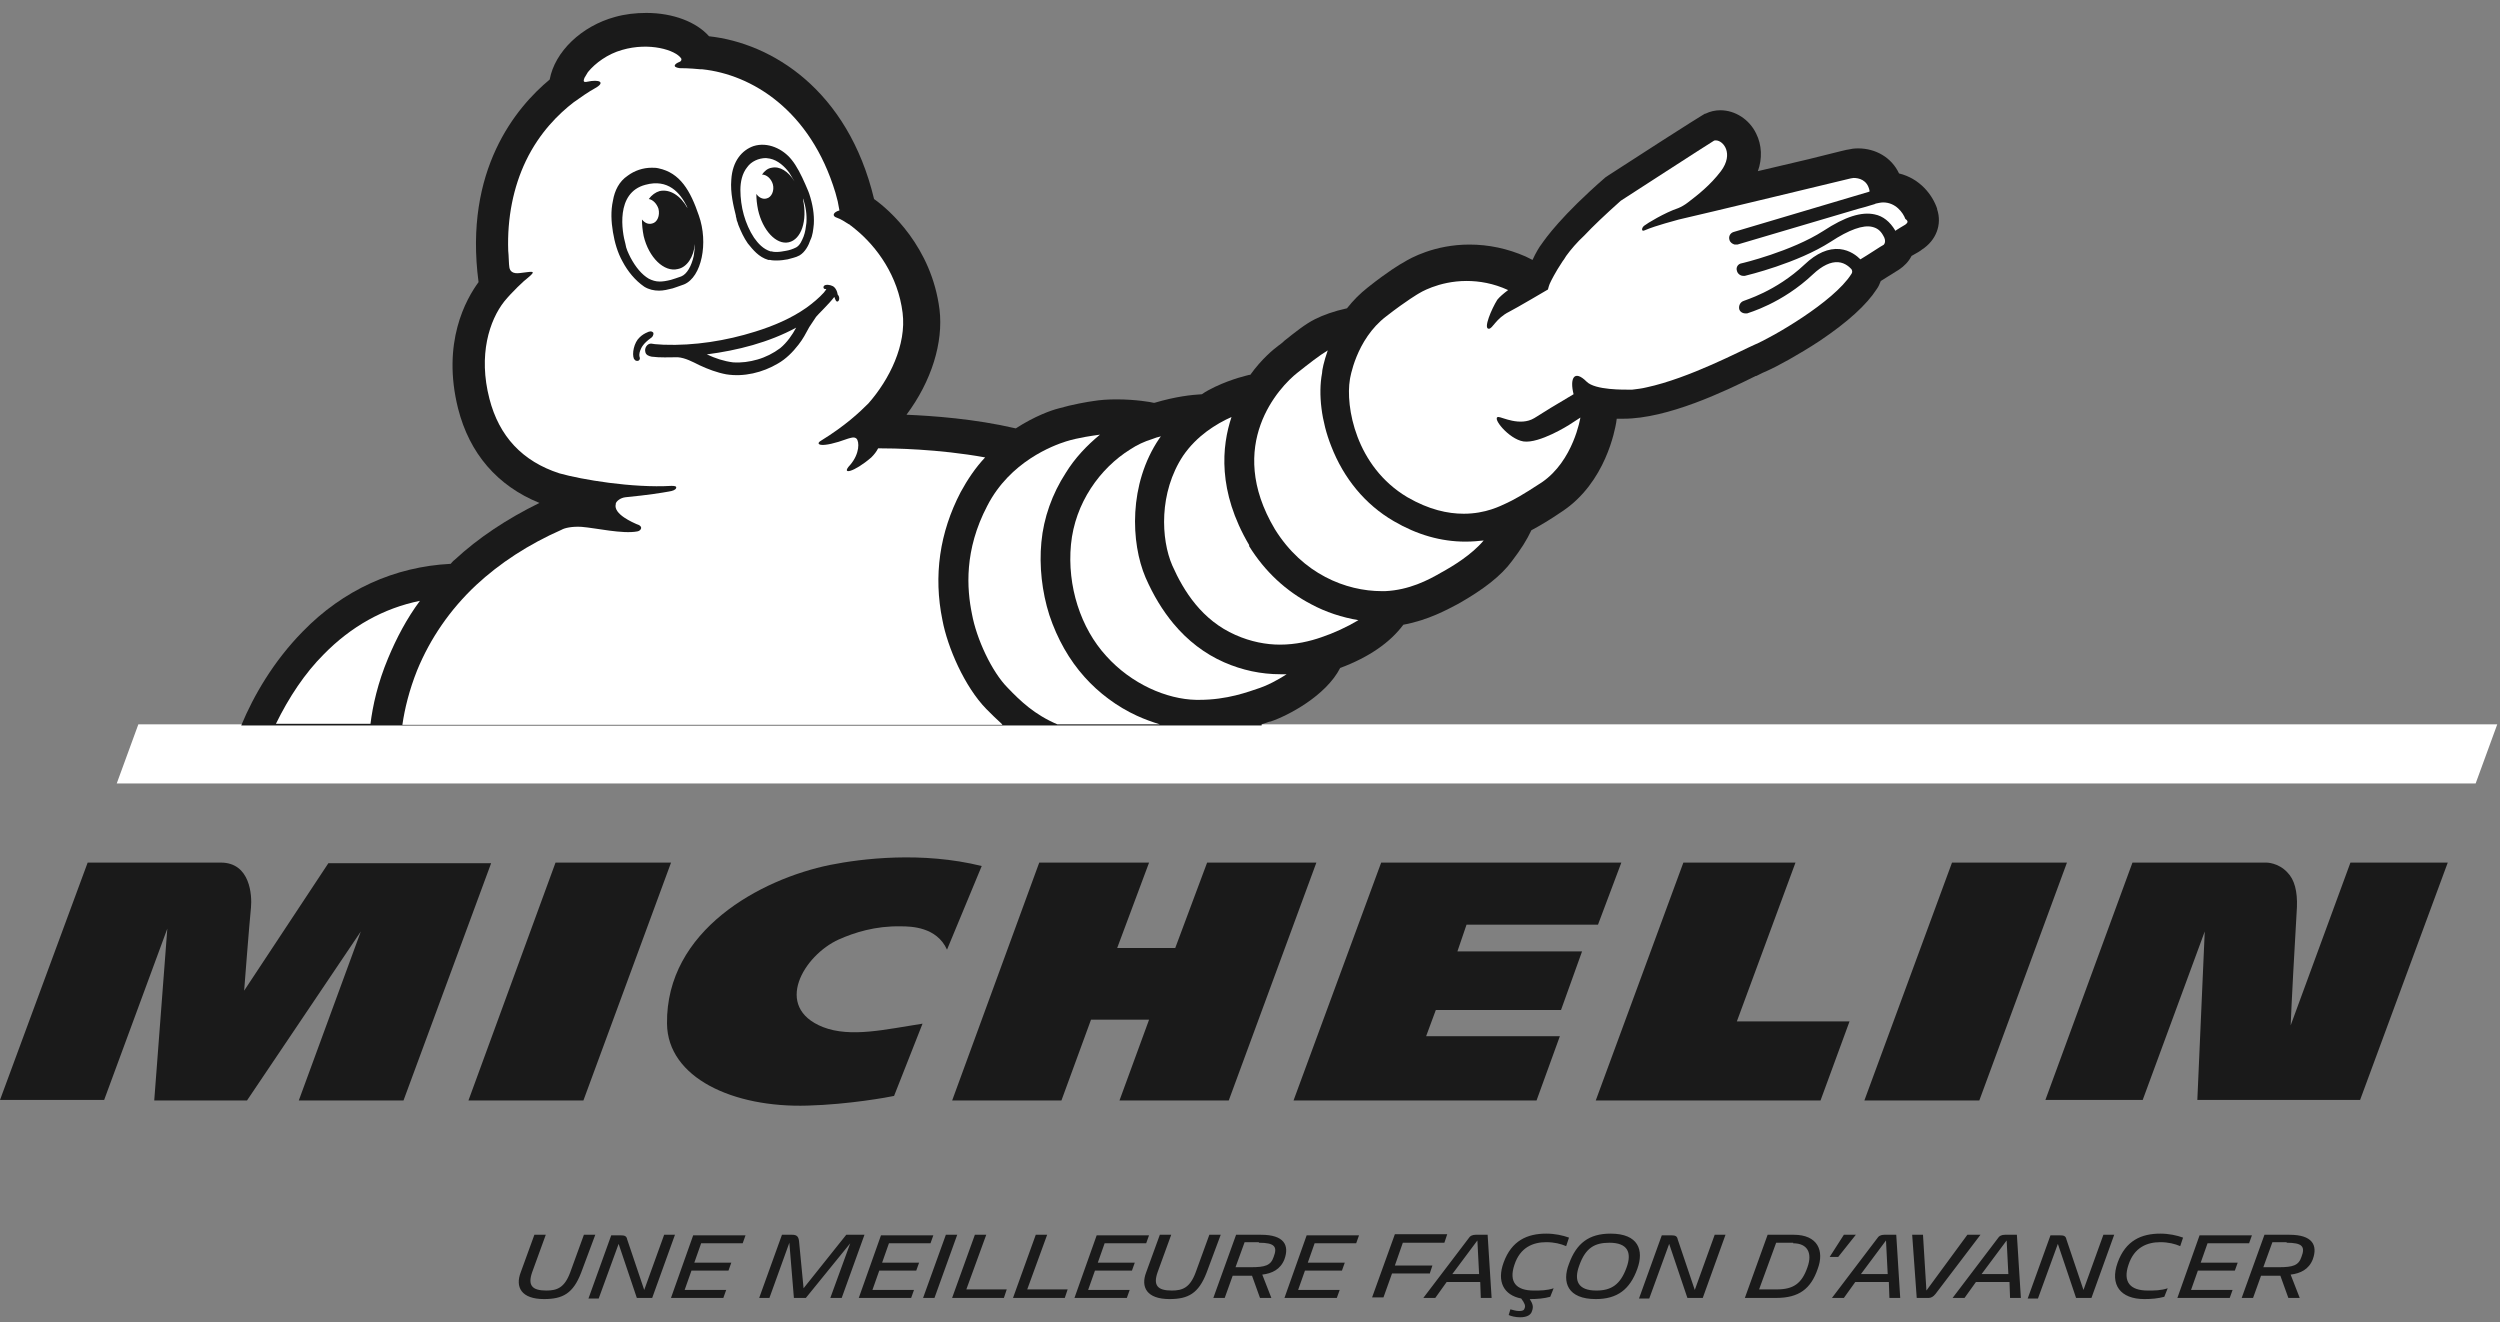 <svg width="138" height="73" viewBox="0 0 138 73" fill="none" xmlns="http://www.w3.org/2000/svg">
<rect x="0" y="0" width="138" height="73" fill="#808080" stroke="none"/>
<path d="M126.317 71.646H126.945L126.443 70.358C126.977 70.295 127.448 70.076 127.668 69.51C127.95 68.725 127.636 68.159 126.38 68.159H124.998L123.741 71.646H124.369L124.809 70.421H125.877L126.317 71.646ZM126.223 68.599C127.102 68.599 127.259 68.819 127.039 69.384C126.882 69.856 126.568 69.95 125.783 69.95H124.935L125.437 68.568H126.223V68.599ZM120.191 71.646H123.081L123.238 71.206H120.945L121.322 70.138H123.364L123.521 69.699H121.479L121.856 68.63H124.149L124.306 68.191H121.416L120.191 71.646ZM120.348 68.787L120.505 68.316C120.16 68.191 119.72 68.096 119.249 68.096C118.212 68.096 117.332 68.473 116.893 69.699C116.453 70.924 117.05 71.709 118.369 71.709C118.746 71.709 119.123 71.678 119.469 71.583L119.657 71.112C119.28 71.238 118.935 71.238 118.558 71.238C117.584 71.238 117.175 70.767 117.49 69.824C117.804 68.85 118.526 68.568 119.249 68.568C119.689 68.568 120.066 68.662 120.348 68.787ZM114.599 71.646H115.448L116.704 68.159H116.107L115.008 71.206L114.065 68.411C114.034 68.222 113.908 68.191 113.72 68.191H113.186L111.929 71.678H112.495L113.594 68.662L114.599 71.646ZM110.955 71.646H111.552L111.332 68.159H110.673C110.484 68.159 110.359 68.222 110.264 68.379L107.783 71.646H108.442L109.071 70.767H110.924L110.955 71.646ZM110.861 70.327H109.385L110.767 68.473L110.861 70.327ZM105.803 71.646H106.463C106.589 71.646 106.715 71.583 106.84 71.426L109.322 68.159H108.599L106.338 71.238L106.149 68.159H105.552L105.803 71.646ZM104.296 71.646H104.892L104.673 68.159H104.013C103.824 68.159 103.699 68.222 103.604 68.379L101.123 71.646H101.782L102.411 70.767H104.264L104.296 71.646ZM104.201 70.327H102.725L104.107 68.473L104.201 70.327ZM101.468 69.384L102.442 68.159H101.782L100.997 69.384H101.468ZM96.316 71.646H98.044C99.301 71.646 99.96 71.144 100.337 70.044C100.714 69.039 100.337 68.159 99.018 68.159H97.573L96.316 71.646ZM98.987 68.63C99.772 68.63 100.055 69.165 99.772 69.95C99.458 70.861 98.987 71.175 98.076 71.175H97.102L98.044 68.599H98.987V68.63ZM93.144 71.646H93.992L95.248 68.159H94.651L93.552 71.206L92.609 68.411C92.578 68.222 92.453 68.191 92.264 68.191H91.73L90.473 71.678H91.039L92.138 68.662L93.144 71.646ZM88.117 71.238C87.112 71.238 86.861 70.704 87.175 69.856C87.52 68.882 88.023 68.599 88.84 68.599C89.845 68.599 90.096 69.133 89.782 69.981C89.437 70.924 88.934 71.238 88.117 71.238ZM88.086 71.709C89.28 71.709 89.971 71.175 90.379 70.044C90.756 69.007 90.442 68.096 88.903 68.096C87.709 68.096 87.018 68.63 86.609 69.761C86.201 70.798 86.547 71.709 88.086 71.709ZM83.908 72.714C84.285 72.714 84.505 72.589 84.567 72.369C84.662 72.118 84.599 71.96 84.442 71.709H84.473C84.85 71.709 85.227 71.678 85.573 71.583L85.761 71.112C85.384 71.238 85.039 71.238 84.662 71.238C83.688 71.238 83.279 70.767 83.594 69.824C83.908 68.85 84.63 68.568 85.353 68.568C85.793 68.568 86.17 68.662 86.452 68.787L86.609 68.316C86.264 68.191 85.824 68.096 85.353 68.096C84.316 68.096 83.437 68.473 82.997 69.699C82.62 70.735 82.997 71.489 83.971 71.678C84.159 71.929 84.222 72.086 84.159 72.212C84.128 72.337 84.034 72.369 83.845 72.369C83.688 72.369 83.499 72.306 83.374 72.275L83.279 72.589C83.405 72.651 83.656 72.714 83.908 72.714ZM81.74 71.646H82.337L82.117 68.159H81.457C81.269 68.159 81.143 68.222 81.049 68.379L78.567 71.646H79.227L79.855 70.767H81.709L81.74 71.646ZM81.646 70.327H80.169L81.552 68.473L81.646 70.327ZM78.913 70.327L79.07 69.856H76.997L77.436 68.599H79.73L79.887 68.128H76.997L75.74 71.615H76.368L76.84 70.295H78.913V70.327ZM70.902 71.646H73.792L73.95 71.206H71.656L72.033 70.138H74.075L74.232 69.699H72.19L72.567 68.63H74.861L75.018 68.191H72.127L70.902 71.646ZM69.552 71.646H70.18L69.677 70.358C70.211 70.295 70.682 70.076 70.902 69.51C71.185 68.725 70.871 68.159 69.614 68.159H68.232L66.976 71.646H67.604L68.044 70.421H69.112L69.552 71.646ZM69.489 68.599C70.368 68.599 70.525 68.819 70.305 69.384C70.148 69.856 69.834 69.95 69.049 69.95H68.201L68.703 68.568H69.489V68.599ZM67.384 68.159H66.756L66.002 70.233C65.688 71.081 65.279 71.238 64.682 71.238C63.897 71.238 63.646 70.955 63.897 70.233L64.651 68.159H64.023L63.269 70.233C62.955 71.049 63.3 71.709 64.557 71.709C65.593 71.709 66.159 71.395 66.599 70.264L67.384 68.159ZM59.31 71.646H62.201L62.358 71.206H60.064L60.441 70.138H62.483L62.64 69.699H60.599L60.975 68.63H63.269L63.426 68.191H60.536L59.31 71.646ZM55.918 71.646H58.776L58.934 71.175H56.703L57.803 68.159H57.174L55.918 71.646ZM52.556 71.646H55.415L55.572 71.175H53.342L54.441 68.159H53.813L52.556 71.646ZM51.583 71.646L52.839 68.159H52.211L50.954 71.646H51.583ZM47.404 71.646H50.295L50.452 71.206H48.158L48.535 70.138H50.577L50.734 69.699H48.693L49.069 68.63H51.363L51.52 68.191H48.63L47.404 71.646ZM43.823 71.646H44.483L46.933 68.63L45.834 71.646H46.462L47.719 68.159H46.713L44.357 71.112L44.106 68.505C44.075 68.254 43.98 68.159 43.729 68.159H43.164L41.907 71.646H42.472L43.572 68.599L43.823 71.646ZM37.038 71.646H39.928L40.085 71.206H37.792L38.169 70.138H40.211L40.368 69.699H38.326L38.703 68.63H40.996L41.153 68.191H38.263L37.038 71.646ZM35.153 71.646H36.001L37.258 68.159H36.661L35.561 71.206L34.619 68.411C34.587 68.222 34.462 68.191 34.273 68.191H33.739L32.483 71.678H33.048L34.148 68.662L35.153 71.646ZM32.86 68.159H32.231L31.477 70.233C31.163 71.081 30.755 71.238 30.158 71.238C29.373 71.238 29.122 70.955 29.373 70.233L30.127 68.159H29.498L28.744 70.233C28.43 71.049 28.776 71.709 30.032 71.709C31.069 71.709 31.635 71.395 32.074 70.264L32.86 68.159Z" fill="#1A1A1A"/>
<path d="M49.353 60.495C49.07 60.558 46.871 60.967 44.578 61.029C40.463 61.155 36.85 59.49 36.819 56.506C36.756 51.354 41.971 48.527 45.834 47.741C47.562 47.396 50.892 46.987 54.191 47.804L52.275 52.422C51.709 51.165 50.295 51.134 49.73 51.134C48.316 51.103 47.154 51.48 46.306 51.856C44.358 52.736 42.662 55.595 45.426 56.694C46.965 57.291 48.882 56.82 50.924 56.506L49.353 60.495Z" fill="#1A1A1A"/>
<path d="M129.744 47.615L126.445 56.6C126.477 55.689 126.665 52.108 126.791 50.066C126.822 49.218 126.665 48.558 126.257 48.15C125.754 47.615 125.126 47.615 125.095 47.615H117.712L112.906 60.715H118.278L121.702 51.417L121.293 60.715H130.278L135.116 47.615H129.744Z" fill="#1A1A1A"/>
<path d="M102.095 56.38H95.875L99.111 47.615H92.922L88.085 60.747H100.493L102.095 56.38Z" fill="#1A1A1A"/>
<path d="M88.21 51.04L89.498 47.615H76.241L71.403 60.747H84.817L86.105 57.197H78.723L79.257 55.752H86.168L87.33 52.516H80.45L80.953 51.04H88.21Z" fill="#1A1A1A"/>
<path d="M67.827 60.747L72.664 47.615H66.633L64.874 52.328H61.669L63.429 47.615H57.366L52.559 60.747H58.591L60.224 56.286H63.429L61.795 60.747H67.827Z" fill="#1A1A1A"/>
<path d="M32.204 60.747L37.042 47.615H30.665L25.858 60.747H32.204Z" fill="#1A1A1A"/>
<path d="M22.273 60.747L27.111 47.647H18.127L13.477 54.684C13.477 54.684 13.76 51.008 13.854 50.097C13.917 49.438 13.823 47.615 12.189 47.615H4.839L0.001 60.715H5.75L9.236 51.26L8.514 60.747H13.634L19.917 51.417L16.493 60.747H22.273Z" fill="#1A1A1A"/>
<path d="M109.258 60.747L114.096 47.615H107.751L102.913 60.747H109.258Z" fill="#1A1A1A"/>
<path d="M7.637 39.982L6.443 43.249H136.655L137.849 39.982H7.637Z" fill="white"/>
<path d="M69.642 39.982C69.736 39.951 69.83 39.919 69.924 39.888C69.924 39.888 70.082 39.825 70.144 39.825C71.087 39.511 73.192 38.411 73.977 36.872C75.579 36.275 76.741 35.458 77.464 34.485C78.846 34.233 79.914 33.636 80.511 33.322C81.893 32.537 82.867 31.783 83.464 30.966C83.967 30.306 84.281 29.804 84.532 29.27C85.003 29.018 85.537 28.704 86.228 28.233C88.647 26.631 89.15 23.678 89.213 23.333C89.213 23.27 89.244 23.175 89.244 23.113C89.37 23.113 89.496 23.113 89.621 23.113C92.04 23.113 95.213 21.605 96.909 20.757H96.941C97.192 20.631 97.443 20.505 97.538 20.474C98.103 20.223 99.265 19.594 100.459 18.809C101.998 17.772 103.035 16.83 103.601 15.95C103.695 15.825 103.758 15.668 103.82 15.51L104.826 14.882C105.108 14.694 105.36 14.442 105.517 14.128C105.799 13.971 106.019 13.845 106.082 13.783C106.868 13.28 107.213 12.4 106.93 11.552V11.521C106.679 10.767 105.988 9.856 104.826 9.573C104.417 8.694 103.538 8.191 102.564 8.191C102.344 8.191 102.155 8.222 102.03 8.254C101.967 8.254 101.716 8.317 99.831 8.788L97.035 9.447C97.286 8.756 97.255 8.002 96.941 7.374C96.564 6.589 95.778 6.086 94.962 6.086C94.679 6.086 94.396 6.149 94.145 6.275H94.113C94.019 6.337 93.799 6.432 88.804 9.667C88.742 9.699 88.679 9.762 88.616 9.793C86.197 11.898 85.317 13.154 85.098 13.469C84.972 13.626 84.783 13.94 84.595 14.348C84.469 14.285 84.344 14.223 84.218 14.16C83.213 13.72 82.176 13.5 81.108 13.5C79.192 13.5 77.841 14.254 77.495 14.474C77.307 14.568 76.584 15.008 75.516 15.856C75.076 16.201 74.7 16.578 74.354 17.018C73.631 17.175 73.034 17.395 72.595 17.615C72.029 17.898 71.495 18.338 70.898 18.809L70.867 18.84C70.773 18.935 70.678 18.997 70.553 19.092C70.302 19.28 69.642 19.814 69.013 20.694H68.951C68.856 20.725 68.071 20.882 67.066 21.354C66.814 21.479 66.563 21.605 66.343 21.762C65.778 21.793 64.898 21.887 63.736 22.233H63.673C63.579 22.202 62.699 22.045 61.631 22.045C61.16 22.045 60.72 22.076 60.343 22.139C60.092 22.17 59.181 22.327 58.427 22.547C58.05 22.642 57.139 22.956 56.071 23.647C53.778 23.113 51.484 22.956 50.039 22.893C51.422 21.039 52.081 18.903 51.861 17.081C51.422 13.626 49.097 11.584 48.249 10.987C46.804 4.955 42.594 2.379 39.139 2.002C38.447 1.217 37.16 0.714 35.683 0.714C35.086 0.714 34.521 0.777 33.955 0.934C32.102 1.437 30.625 2.851 30.343 4.39C28.489 5.929 25.599 9.385 26.416 15.573C25.725 16.516 24.374 18.903 25.285 22.547C25.913 25.029 27.453 26.82 29.777 27.762C27.987 28.642 26.416 29.678 25.096 30.903C25.002 30.966 24.939 31.061 24.877 31.123C21.767 31.28 18.939 32.568 16.709 34.862C15.107 36.495 14.007 38.38 13.316 40.045H69.642V39.982Z" fill="#1A1A1A"/>
<path d="M69.548 37.972C68.888 38.192 67.757 38.632 66.187 38.632C66.124 38.632 66.093 38.632 66.03 38.632C64.396 38.6 62.448 37.752 61.066 36.213C59.653 34.673 58.899 32.349 59.118 30.056C59.338 27.762 60.721 25.846 62.386 24.809C62.763 24.558 63.171 24.37 63.579 24.244C63.736 24.181 63.925 24.118 64.082 24.087C64.05 24.118 64.019 24.181 63.988 24.213C62.291 26.726 62.417 29.961 63.234 31.878C63.674 32.883 64.176 33.7 64.773 34.422C65.558 35.365 66.501 36.087 67.569 36.558C68.574 36.998 69.611 37.218 70.679 37.218C70.805 37.218 70.899 37.218 71.025 37.218C70.49 37.564 69.925 37.846 69.548 37.972Z" fill="white"/>
<path d="M72.942 35.176C72.314 35.396 71.529 35.584 70.649 35.584C69.895 35.584 69.047 35.427 68.199 35.05C66.346 34.234 65.34 32.632 64.712 31.218C64.084 29.773 63.958 27.197 65.309 25.155C66.063 24.055 67.131 23.396 67.979 23.019C67.445 24.621 67.194 27.103 68.953 30.087V30.118V30.15C69.832 31.564 70.995 32.632 72.377 33.354C73.194 33.794 74.073 34.077 74.984 34.234C74.356 34.611 73.602 34.956 72.942 35.176Z" fill="white"/>
<path d="M79.574 31.594C78.82 32.034 77.784 32.568 76.464 32.631C76.401 32.631 76.339 32.631 76.276 32.631C74.297 32.631 71.909 31.689 70.37 29.207C67.605 24.558 70.621 21.353 71.626 20.568C72.223 20.097 72.82 19.625 73.291 19.343C73.072 19.971 72.977 20.442 72.977 20.599C72.757 21.762 72.946 23.27 73.48 24.62C74.171 26.411 75.365 27.856 76.935 28.767C78.223 29.521 79.543 29.898 80.894 29.898C81.271 29.898 81.616 29.866 81.899 29.835C81.239 30.62 80.203 31.249 79.574 31.594Z" fill="white"/>
<path d="M20.447 39.983C20.573 38.947 20.855 37.69 21.421 36.339C21.892 35.208 22.457 34.14 23.18 33.166C21.169 33.575 19.379 34.58 17.871 36.119C16.834 37.156 15.955 38.475 15.232 39.952H20.447V39.983Z" fill="white"/>
<path d="M55.321 39.983C54.976 39.669 54.693 39.386 54.442 39.134C53.248 37.909 52.306 35.742 52.023 34.234C51.52 31.784 51.866 29.396 53.028 27.166C53.405 26.474 53.845 25.815 54.379 25.249C51.771 24.778 49.29 24.747 48.473 24.747C48.379 24.935 48.253 25.092 48.096 25.249C47.154 26.066 46.368 26.255 46.934 25.658C47.468 25.029 47.436 24.37 47.279 24.213C47.154 24.087 46.934 24.181 46.808 24.213C45.269 24.778 44.986 24.527 45.3 24.338C46.682 23.49 47.468 22.736 47.939 22.265C49.101 20.946 50.044 19.029 49.824 17.27C49.572 15.228 48.41 13.626 47.216 12.652C47.091 12.558 46.996 12.464 46.934 12.432C46.902 12.401 46.871 12.37 46.839 12.37C46.651 12.244 46.4 12.087 46.211 12.024C45.897 11.93 45.991 11.71 46.337 11.616C46.305 11.459 46.274 11.27 46.242 11.113C46.211 10.956 46.148 10.799 46.117 10.642C44.735 6.055 41.468 4.108 38.766 3.825C38.735 3.825 38.703 3.825 38.672 3.825C38.043 3.762 37.604 3.762 37.509 3.762C37.07 3.699 37.258 3.511 37.509 3.417C37.604 3.385 37.635 3.291 37.604 3.228C37.289 2.757 35.844 2.317 34.337 2.757C33.551 2.977 32.86 3.479 32.452 3.982C32.389 4.076 32.326 4.202 32.263 4.296C32.263 4.328 32.232 4.359 32.232 4.39C32.169 4.579 32.389 4.516 32.389 4.516C33.111 4.359 33.426 4.547 32.86 4.862C32.514 5.05 32.012 5.396 31.666 5.647C30.85 6.275 29.782 7.312 29.028 8.883C28.337 10.328 27.991 12.024 28.054 13.846C28.085 14.097 28.085 14.6 28.117 14.757C28.148 14.945 28.274 15.134 28.713 15.071C29.31 15.008 29.687 14.883 29.153 15.322C28.933 15.48 28.242 16.139 27.834 16.642C27.017 17.679 26.389 19.595 27.017 22.014C27.551 24.087 28.839 25.469 30.881 26.129C32.106 26.474 34.902 26.946 37.07 26.82C37.289 26.82 37.352 26.852 37.321 26.946C37.289 27.04 37.132 27.103 36.913 27.134C36.567 27.197 35.813 27.323 34.525 27.448C34.242 27.48 34.022 27.668 33.991 27.794V27.825C33.834 28.391 34.996 28.862 35.122 28.925C35.562 29.05 35.373 29.302 35.185 29.333C34.368 29.49 32.892 29.145 32.106 29.082C31.572 29.05 31.164 29.145 31.007 29.239C29.153 30.056 27.582 31.092 26.294 32.286C24.849 33.637 23.75 35.239 23.027 36.998C22.588 38.098 22.336 39.134 22.211 40.014H55.321V39.983Z" fill="white"/>
<path d="M55.63 37.972C56.322 38.694 57.107 39.448 58.363 39.982H64.018C63.61 39.857 63.17 39.7 62.761 39.511C61.662 39.008 60.657 38.255 59.871 37.375C59.023 36.432 58.363 35.27 57.924 33.951C57.515 32.663 57.358 31.249 57.484 29.93C57.609 28.579 58.081 27.259 58.835 26.097C59.337 25.28 59.997 24.589 60.719 23.992C60.657 23.992 60.562 24.024 60.5 24.024C60.5 24.024 59.526 24.149 58.835 24.369C58.144 24.589 55.756 25.469 54.499 27.919C53.212 30.369 53.369 32.506 53.651 33.888C53.903 35.27 54.751 37.092 55.63 37.972Z" fill="white"/>
<path d="M105.175 12.399C105.018 12.493 104.798 12.619 104.61 12.745V12.713C104.327 12.242 103.95 11.928 103.479 11.834C102.757 11.677 101.846 11.96 100.652 12.745C98.893 13.876 96.159 14.536 96.128 14.536C95.94 14.567 95.814 14.755 95.877 14.944C95.908 15.101 96.065 15.227 96.222 15.227C96.254 15.227 96.285 15.227 96.317 15.227C96.442 15.195 99.207 14.536 101.06 13.342C102.065 12.682 102.851 12.399 103.353 12.525C103.605 12.588 103.793 12.713 103.95 12.996C104.17 13.342 103.982 13.53 103.95 13.53C103.919 13.53 103.071 14.096 102.694 14.316C102.505 14.127 102.128 13.813 101.563 13.75C100.935 13.687 100.275 13.97 99.615 14.598C98.013 16.106 96.285 16.577 96.254 16.609C96.065 16.672 95.971 16.86 96.002 17.049C96.034 17.206 96.191 17.3 96.348 17.3C96.379 17.3 96.411 17.3 96.442 17.3C96.505 17.268 98.359 16.766 100.086 15.132C100.589 14.661 101.06 14.441 101.469 14.473C101.877 14.504 102.128 14.787 102.191 14.85C102.222 14.881 102.285 15.007 102.191 15.132C101.217 16.672 97.825 18.619 96.851 19.028C96.128 19.342 93.238 20.881 90.882 21.384C90.631 21.447 90.348 21.478 90.097 21.509C90.065 21.509 90.034 21.509 90.002 21.509C89.657 21.509 88.055 21.541 87.584 21.07C86.892 20.378 86.641 20.881 86.861 21.761C86.107 22.201 84.976 22.892 84.693 23.08C83.908 23.551 82.903 23.017 82.714 23.017C82.306 23.017 83.28 24.242 84.097 24.368C84.976 24.494 86.61 23.457 86.61 23.457L87.238 23.049C87.238 23.049 86.861 25.436 85.102 26.63C84.002 27.352 83.531 27.604 83.123 27.792C82.84 27.918 82.023 28.358 80.798 28.358C79.918 28.358 78.882 28.138 77.688 27.447C74.829 25.75 74.264 22.42 74.515 20.944C74.515 20.944 74.829 18.745 76.526 17.457C77.657 16.577 78.316 16.2 78.316 16.2C78.316 16.2 79.384 15.509 80.955 15.509C81.646 15.509 82.431 15.635 83.248 16.012C82.997 16.2 82.777 16.389 82.651 16.546C82.337 17.049 81.866 18.148 82.18 18.148C82.4 18.148 82.557 17.583 83.311 17.206C83.688 17.017 85.447 15.98 85.447 15.98C85.447 15.98 85.51 15.698 85.604 15.541C85.604 15.541 85.824 15.069 86.264 14.41C86.296 14.378 86.358 14.284 86.453 14.127C86.704 13.781 87.049 13.373 87.458 12.996C87.929 12.493 88.589 11.865 89.468 11.08C89.468 11.08 94.369 7.907 94.589 7.781C94.62 7.75 94.683 7.75 94.715 7.75C95.123 7.75 95.72 8.473 94.997 9.446C94.4 10.232 93.709 10.766 93.175 11.174C93.018 11.3 92.798 11.425 92.641 11.488C91.887 11.74 90.913 12.336 90.756 12.462C90.599 12.588 90.599 12.808 90.788 12.713C91.447 12.431 92.484 12.179 92.673 12.117C93.803 11.865 102.003 9.886 102.128 9.855C102.16 9.855 102.254 9.823 102.317 9.823C102.599 9.823 103.071 9.918 103.196 10.514C103.196 10.546 103.196 10.546 103.196 10.577L95.688 12.808C95.5 12.87 95.406 13.059 95.468 13.248C95.5 13.373 95.626 13.467 95.751 13.499C95.814 13.499 95.877 13.499 95.908 13.499L102.599 11.52C102.725 11.488 102.976 11.425 103.479 11.268L103.542 11.237C103.699 11.206 103.825 11.174 103.95 11.174C104.641 11.174 105.05 11.74 105.175 12.085C105.364 12.211 105.301 12.305 105.175 12.399Z" fill="white"/>
<path d="M35.938 18.651C35.499 18.966 35.404 19.186 35.342 19.343C35.279 19.5 35.279 19.657 35.31 19.72C35.342 19.782 35.31 19.877 35.247 19.908C35.184 19.939 35.122 19.908 35.09 19.908C35.059 19.877 35.027 19.845 34.996 19.814C34.87 19.531 34.996 18.903 35.31 18.62C35.436 18.494 35.593 18.4 35.75 18.337C35.813 18.306 35.97 18.243 36.064 18.369C36.095 18.494 36.001 18.62 35.938 18.651ZM46.242 16.641C46.148 16.672 46.117 16.547 46.054 16.39C45.771 16.767 45.143 17.363 45.048 17.489C44.923 17.678 44.797 17.866 44.672 18.055C44.483 18.4 44.326 18.714 44.075 19.029C43.761 19.437 43.383 19.814 42.944 20.065C42.096 20.568 41.059 20.819 40.085 20.662C39.582 20.568 39.08 20.379 38.609 20.159C38.232 19.971 37.823 19.751 37.415 19.72C36.944 19.72 36.441 19.751 35.97 19.688C35.813 19.657 35.656 19.594 35.624 19.437C35.561 19.217 35.718 18.966 35.938 18.966C36.001 18.966 36.095 18.997 36.158 18.997C36.315 18.997 36.472 19.029 36.63 19.029C38.326 19.091 40.085 18.809 41.687 18.306C42.692 17.992 43.666 17.583 44.514 16.987C44.86 16.735 45.206 16.453 45.488 16.138C45.52 16.076 45.583 16.013 45.614 15.981C45.583 15.95 45.551 15.95 45.52 15.95C45.425 15.918 45.425 15.761 45.583 15.73C45.74 15.699 45.959 15.761 46.054 15.856C46.148 15.95 46.211 16.076 46.242 16.264C46.368 16.39 46.337 16.61 46.242 16.641ZM43.949 18.086C42.441 18.903 40.713 19.343 39.017 19.562C39.488 19.782 39.959 19.939 40.462 20.002C40.933 20.034 41.373 19.971 41.813 19.845C42.253 19.72 42.692 19.5 43.069 19.217C43.446 18.903 43.729 18.494 43.949 18.086ZM34.368 14.442C34.085 13.939 33.928 13.374 33.834 12.809C33.739 12.243 33.708 11.646 33.834 11.081C33.928 10.515 34.179 10.013 34.65 9.698C35.027 9.416 35.499 9.259 35.97 9.259C36.095 9.259 36.221 9.259 36.347 9.29C37.541 9.541 38.106 10.515 38.577 11.898C39.111 13.405 38.734 15.29 37.76 15.699C37.509 15.793 37.132 15.918 37.132 15.918C36.881 15.981 36.63 16.044 36.378 16.044C36.095 16.044 35.813 15.981 35.561 15.824C35.059 15.479 34.65 14.976 34.368 14.442ZM34.807 14.222C35.09 14.756 35.436 15.165 35.813 15.384C36.001 15.479 36.19 15.541 36.41 15.541C36.598 15.541 36.786 15.51 37.038 15.447C37.132 15.416 37.446 15.322 37.603 15.259C37.917 15.133 38.169 14.693 38.294 14.128C38.326 13.908 38.357 13.688 38.357 13.468C38.294 14.191 37.917 14.756 37.415 14.85C36.661 15.039 35.813 14.222 35.53 13.028C35.467 12.714 35.436 12.4 35.436 12.117C35.593 12.306 35.781 12.4 36.001 12.337C36.284 12.274 36.441 11.898 36.347 11.521C36.252 11.238 36.033 11.018 35.813 10.986C35.97 10.767 36.19 10.61 36.41 10.547C36.975 10.421 37.572 10.798 37.949 11.489C37.949 11.458 37.917 11.426 37.917 11.395C37.541 10.641 36.881 9.856 35.624 10.201C33.959 10.641 34.336 12.809 34.525 13.468C34.556 13.72 34.682 13.971 34.807 14.222ZM40.619 11.898C40.493 11.395 40.305 10.641 40.368 9.918C40.431 8.882 40.965 8.285 41.593 8.065C42.378 7.814 43.226 8.222 43.698 8.819C43.98 9.164 44.232 9.667 44.452 10.17C44.514 10.327 44.609 10.515 44.672 10.704C44.86 11.269 44.954 11.835 44.923 12.369C44.891 12.683 44.86 12.997 44.734 13.248C44.64 13.531 44.452 13.908 44.138 14.097C43.918 14.222 43.666 14.254 43.478 14.316C43.289 14.348 43.101 14.379 42.881 14.379C42.755 14.379 42.63 14.379 42.504 14.348C42.472 14.348 42.472 14.348 42.441 14.348H42.41C41.876 14.191 41.562 13.782 41.279 13.437C41.059 13.123 40.902 12.777 40.776 12.463C40.776 12.463 40.745 12.4 40.713 12.274C40.682 12.212 40.651 12.117 40.651 12.055C40.619 11.96 40.619 11.929 40.619 11.898ZM40.87 10.484C40.87 10.924 40.933 11.426 41.059 11.866C41.184 12.306 41.373 12.746 41.624 13.123C41.844 13.437 42.127 13.751 42.535 13.877C42.535 13.877 42.535 13.877 42.567 13.877C42.598 13.877 42.598 13.877 42.598 13.877C42.692 13.908 42.787 13.908 42.881 13.908C43.038 13.908 43.195 13.877 43.383 13.845C43.572 13.814 43.761 13.751 43.949 13.657C44.169 13.531 44.263 13.28 44.357 13.06C44.452 12.809 44.483 12.557 44.514 12.306C44.546 11.866 44.483 11.395 44.326 10.955C44.326 10.986 44.326 10.986 44.326 11.018C44.577 12.18 44.232 13.217 43.541 13.374C42.849 13.531 42.096 12.714 41.844 11.583C41.781 11.269 41.75 10.986 41.75 10.704C41.876 10.892 42.096 11.018 42.315 10.955C42.598 10.892 42.755 10.515 42.661 10.17C42.567 9.856 42.315 9.636 42.064 9.636C42.19 9.447 42.378 9.29 42.598 9.259C43.038 9.164 43.509 9.447 43.855 10.013C43.761 9.856 43.666 9.698 43.572 9.541C43.321 9.196 42.944 8.85 42.504 8.756C42.441 8.756 42.347 8.725 42.284 8.725C41.876 8.725 41.467 8.913 41.247 9.227C40.965 9.573 40.87 10.044 40.87 10.484Z" fill="#1A1A1A"/>
</svg>
